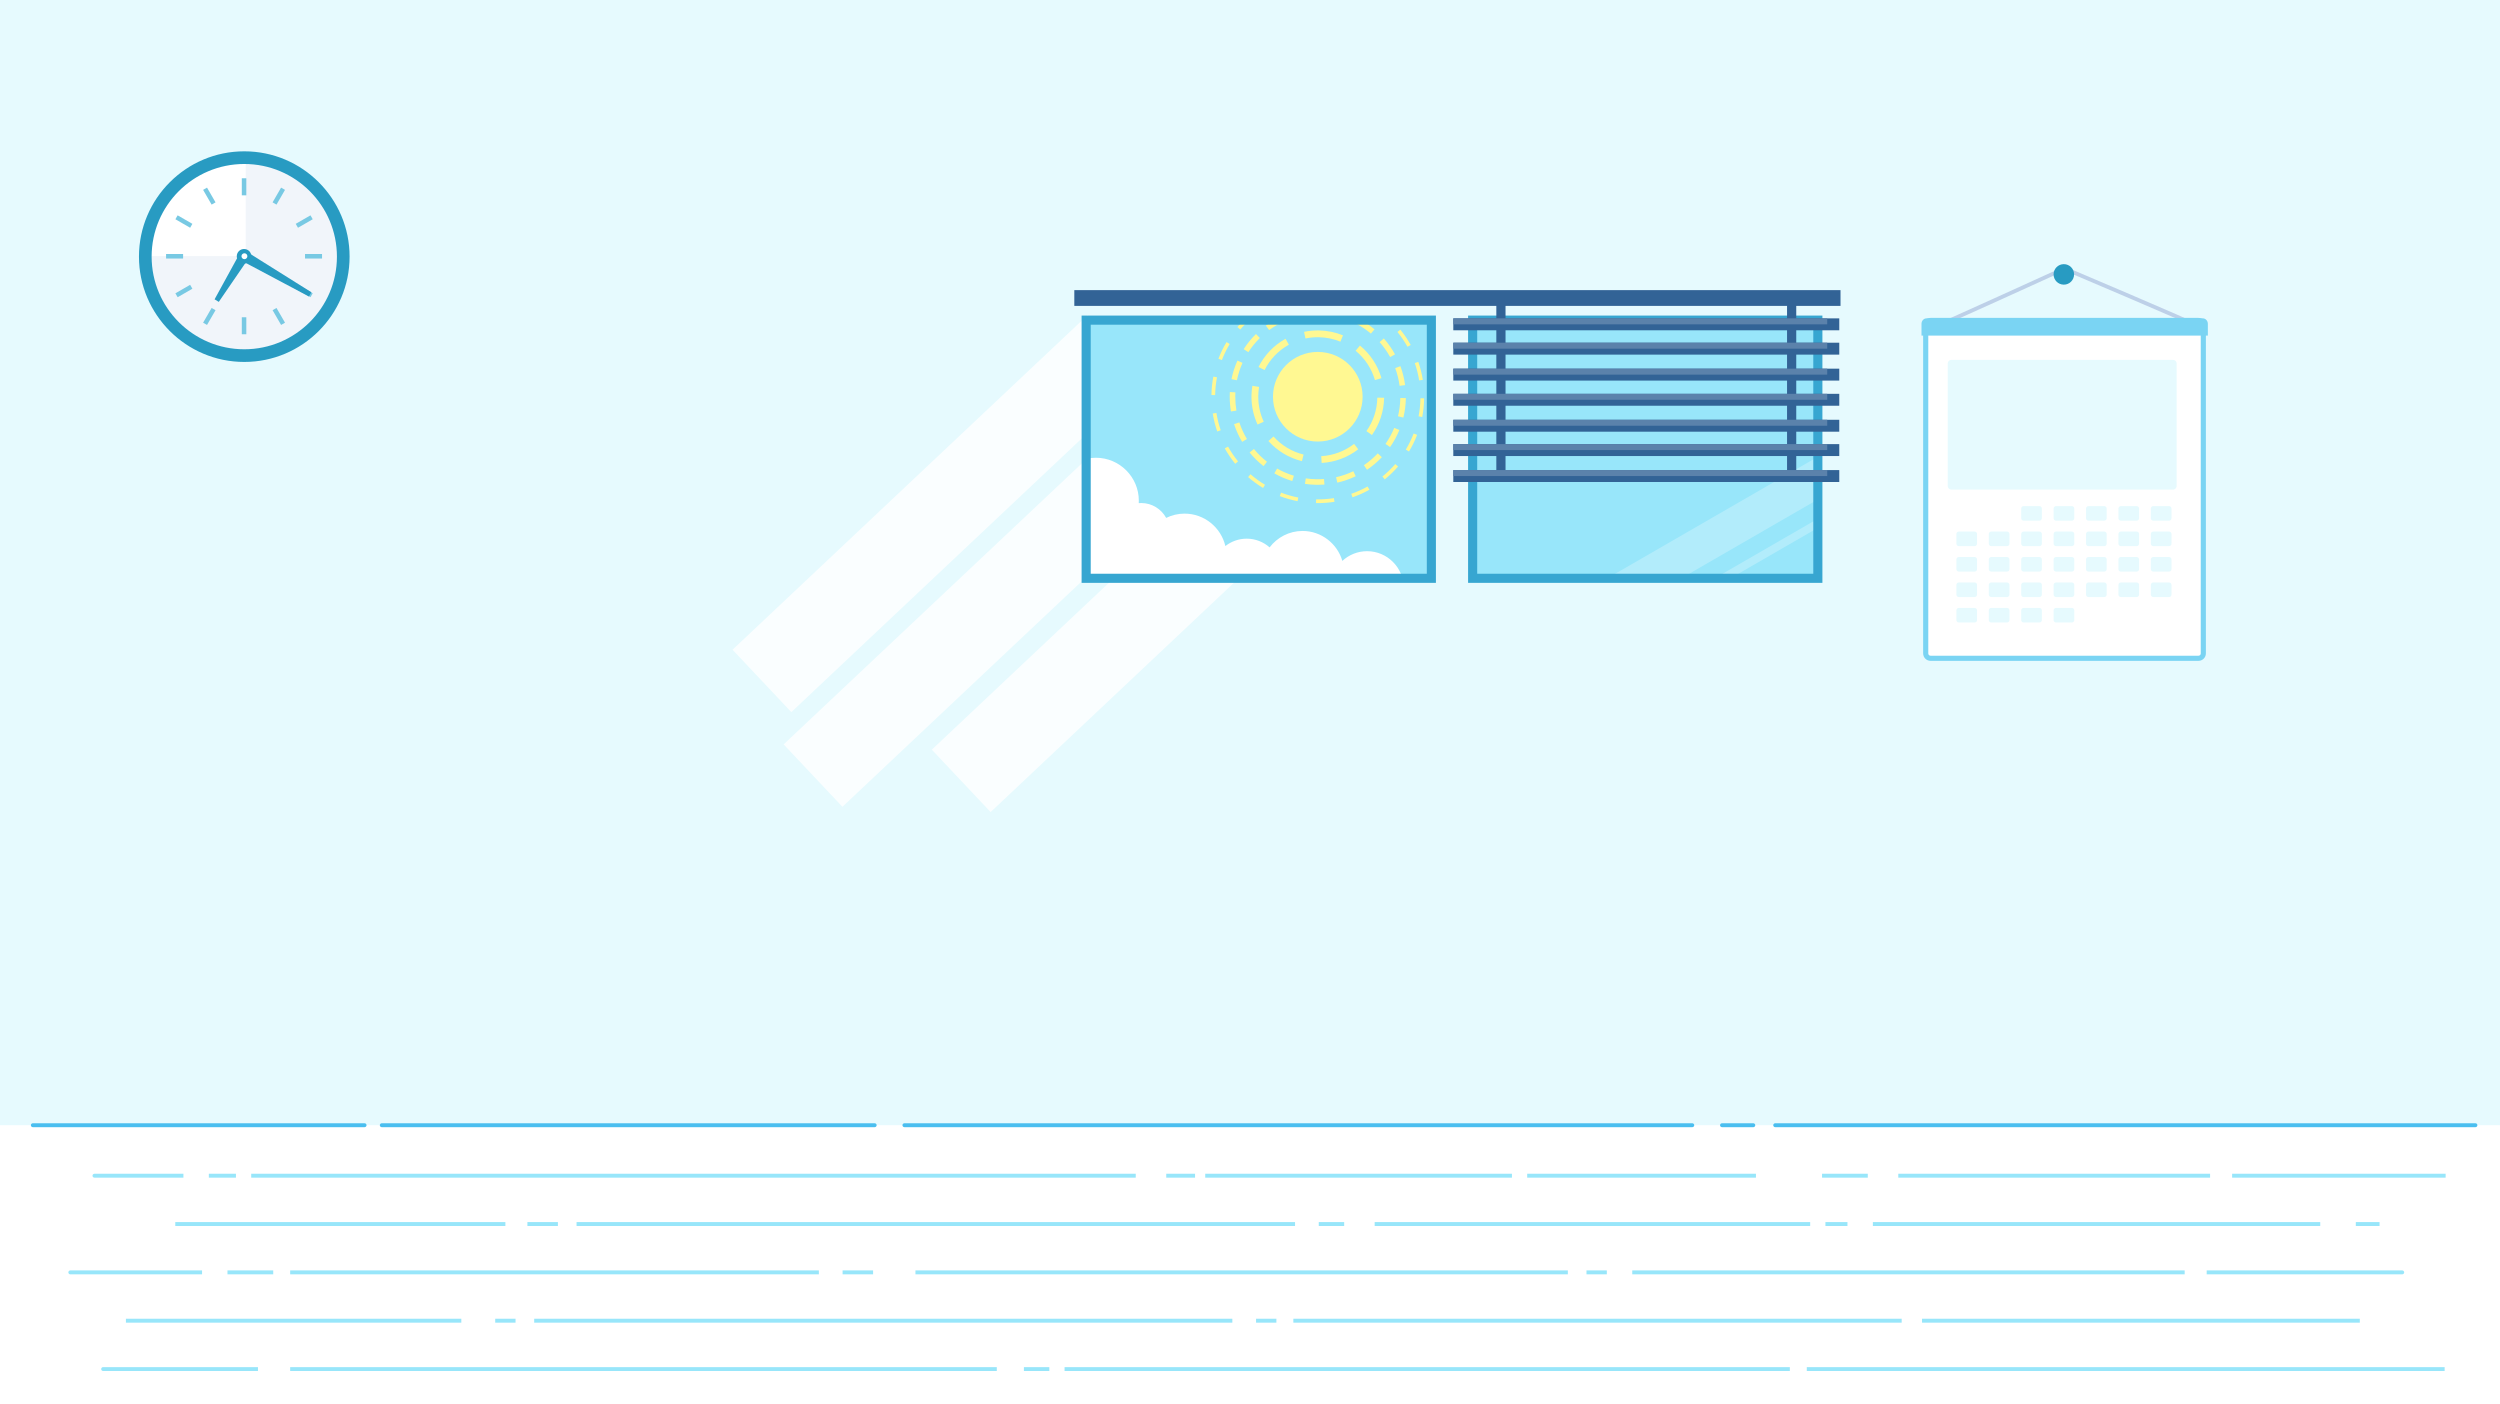 <?xml version="1.0" encoding="utf-8"?>
<!-- Generator: Adobe Illustrator 28.0.0, SVG Export Plug-In . SVG Version: 6.00 Build 0)  -->
<!DOCTYPE svg PUBLIC "-//W3C//DTD SVG 1.1//EN" "http://www.w3.org/Graphics/SVG/1.1/DTD/svg11.dtd">
<svg version="1.1" id="レイヤー_1" xmlns:x="http://ns.adobe.com/Extensibility/1.0/" xmlns:i="http://ns.adobe.com/AdobeIllustrator/10.0/" xmlns:graph="http://ns.adobe.com/Graphs/1.0/"
	 xmlns="http://www.w3.org/2000/svg" xmlns:xlink="http://www.w3.org/1999/xlink" x="0px" y="0px" width="1460px" height="820px"
	 viewBox="0 0 1460 820" style="enable-background:new 0 0 1460 820;" xml:space="preserve">
<rect x="0" y="0" width="1460" height="820" fill="#333333" stroke="none"/>
<style type="text/css">
	.st0{clip-path:url(#SVGID_00000017499572063842561420000011364350474497560455_);fill:#FFFFFF;}
	.st1{clip-path:url(#SVGID_00000057835414573020911240000000394481713119184819_);}
	.st2{fill:none;stroke:#98E6FA;stroke-width:2.281;stroke-miterlimit:10;}
	.st3{clip-path:url(#SVGID_00000090997765640680724030000004001443388683901058_);}
	.st4{fill:#E6FAFE;}
	.st5{fill:none;stroke:#4ABEEF;stroke-width:2.281;stroke-linecap:round;stroke-linejoin:round;stroke-miterlimit:10;}
	.st6{fill:#FFFFFF;}
	.st7{fill:#F1F5FA;}
	.st8{fill:#289BC2;}
	.st9{fill:#78C9E3;}
	.st10{opacity:0.8;fill:#FFFFFF;enable-background:new    ;}
	.st11{fill:none;stroke:#BDD0E8;stroke-width:2.281;stroke-miterlimit:10;}
	.st12{fill:none;stroke:#7AD4F3;stroke-width:3;stroke-miterlimit:10;}
	.st13{fill:#7AD4F3;}
	.st14{fill:#326396;}
	.st15{fill:#98E6FA;}
	.st16{opacity:0.25;fill:#FFFFFF;enable-background:new    ;}
	.st17{fill:#37A6D1;}
	.st18{clip-path:url(#SVGID_00000125591594737068854370000007043051590224254100_);fill:#FFFFFF;}
	.st19{clip-path:url(#SVGID_00000127005679328977514280000018027500472706881957_);}
	.st20{fill:#FFF892;}
	.st21{fill:#5B82AB;}
</style>
<g id="_x33_">
	<g id="床_00000166660753314544854810000012641365822509781691_">
		<g>
			<g>
				<defs>
					<rect id="SVGID_1_" width="1460" height="820"/>
				</defs>
				<clipPath id="SVGID_00000021828835978249208260000006764492851354307730_">
					<use xlink:href="#SVGID_1_"  style="overflow:visible;"/>
				</clipPath>
				
					<rect y="-0.625" style="clip-path:url(#SVGID_00000021828835978249208260000006764492851354307730_);fill:#FFFFFF;" width="1460" height="821.25"/>
			</g>
			<g>
				<defs>
					<rect id="SVGID_00000101824499303243877510000001474916821361939843_" width="1460" height="820"/>
				</defs>
				<clipPath id="SVGID_00000019653572772295464480000007983442086291113097_">
					<use xlink:href="#SVGID_00000101824499303243877510000001474916821361939843_"  style="overflow:visible;"/>
				</clipPath>
				<g style="clip-path:url(#SVGID_00000019653572772295464480000007983442086291113097_);">
					<path class="st2" d="M73.531,771.299c0,0,18.115,0,195.88,0"/>
					<path class="st2" d="M289.204,771.299c3.935,0,7.893,0,11.875,0"/>
					<path class="st2" d="M311.965,771.299c121.707,0,264.186,0,407.72,0"/>
					<path class="st2" d="M733.539,771.299c3.958,0,7.917,0,11.875,0"/>
					<path class="st2" d="M755.31,771.299c122.975,0,245.528,0,355.27,0"/>
					<path class="st2" d="M1122.456,771.299c226.353,0,255.677,0,255.677,0"/>
					<path class="st2" d="M1389.652,714.841c-4.519,0-9.138,0-13.855,0"/>
					<path class="st2" d="M1355.015,714.841c-71.17,0-161.273,0-261.258,0"/>
					<path class="st2" d="M1078.913,714.841c-4.272,0-8.56,0-12.865,0"/>
					<path class="st2" d="M1057.141,714.841c-80.778,0-167.043,0-254.33,0"/>
					<path class="st2" d="M784.999,714.841c-4.946,0-9.894,0-14.844,0"/>
					<path class="st2" d="M756.3,714.841c-146.155,0-292.953,0-419.595,0"/>
					<path class="st2" d="M325.819,714.841c-5.985,0-11.924,0-17.812,0"/>
					<path class="st2" d="M295.141,714.841c-191.423,0-192.778,0-192.778,0"/>
					<path class="st2" d="M62.125,799.528c0,0-23.263,0,88.533,0"/>
					<path class="st2" d="M169.461,799.528c110.879,0,257.268,0,412.668,0"/>
					<path class="st2" d="M597.962,799.528c4.94,0,9.889,0,14.844,0"/>
					<path class="st2" d="M621.713,799.528c142.208,0,289.99,0,423.553,0"/>
					<path class="st2" d="M1055.162,799.528c259.327,0,372.505,0,372.505,0"/>
					<path class="st2" d="M1401.053,743.07c0,0,25.646,0-112.343,0"/>
					<path class="st2" d="M1275.846,743.07c-92.153,0-203.813,0-322.613,0"/>
					<path class="st2" d="M938.388,743.07c-3.951,0-7.91,0-11.875,0"/>
					<path class="st2" d="M915.627,743.07c-125.322,0-256.999,0-381,0"/>
					<path class="st2" d="M509.887,743.07c-5.958,0-11.897,0-17.813,0"/>
					<path class="st2" d="M478.219,743.07c-115.989,0-222.995,0-308.758,0"/>
					<path class="st2" d="M159.564,743.07c-9.17,0-18.081,0-26.719,0"/>
					<path class="st2" d="M118,743.07c-92.806,0-75.835,0-75.835,0"/>
					<path class="st2" d="M1428.248,686.612c-33.847,0-76.105,0-124.693,0"/>
					<path class="st2" d="M1290.69,686.612c-54.264,0-115.864,0-182.089,0"/>
					<path class="st2" d="M1090.788,686.612c-8.833,0-17.741,0-26.72,0"/>
					<path class="st2" d="M1025.474,686.612c-43.382,0-88.134,0-133.598,0"/>
					<path class="st2" d="M882.97,686.612c-59.061,0-119.245,0-179.12,0"/>
					<path class="st2" d="M697.913,686.612c-5.611,0-11.219,0-16.823,0"/>
					<path class="st2" d="M663.276,686.612c-195.992,0-385.134,0-516.576,0"/>
					<path class="st2" d="M137.793,686.612c-5.382,0-10.661,0-15.833,0"/>
					<path class="st2" d="M107.115,686.612c-86.394,0-38.969,0-38.969,0"/>
				</g>
			</g>
		</g>
	</g>
	<g id="壁">
		<g>
			<g>
				<defs>
					<rect id="SVGID_00000042017225790466804600000004013812089238773142_" width="1460" height="669.273"/>
				</defs>
				<clipPath id="SVGID_00000054981591828275413610000001885518757575358623_">
					<use xlink:href="#SVGID_00000042017225790466804600000004013812089238773142_"  style="overflow:visible;"/>
				</clipPath>
				<g style="clip-path:url(#SVGID_00000054981591828275413610000001885518757575358623_);">
					<rect x="-7.214" y="-60.922" class="st4" width="1474.429" height="718.049"/>
					<g>
						<path class="st5" d="M1467.214,30.909c0-55.851,0-91.831,0-91.831s-60.205,0-156.284,0"/>
						<path class="st5" d="M154.664-60.922c-99.331,0-161.879,0-161.879,0s0,41.905,0,105.469"/>
						<path class="st5" d="M19.174,657.127c35.422,0,104.366,0,193.732,0"/>
						<path class="st5" d="M222.958,657.127c82.725,0,181.972,0,287.856,0"/>
						<path class="st5" d="M528.176,657.127c150.492,0,313.14,0,460.111,0"/>
						<path class="st5" d="M1005.65,657.127c6.122,0,12.215,0,18.276,0"/>
						<path class="st5" d="M1036.72,657.127c242.102,0,408.927,0,408.927,0"/>
					</g>
				</g>
			</g>
		</g>
	</g>
	<g id="時計">
		<g>
			<g>
				<ellipse class="st6" cx="143.449" cy="149.08" rx="57.803" ry="57.803"/>
				<path class="st7" d="M143.503,91.272v58.256H85.661c0.244,31.715,26.02,57.352,57.793,57.352
					c31.925,0,57.804-25.88,57.804-57.804C201.259,117.167,175.405,91.298,143.503,91.272z"/>
				<path class="st8" d="M142.657,211.376c-33.913,0-61.503-27.59-61.503-61.503s27.59-61.503,61.503-61.503
					c33.912,0,61.503,27.59,61.503,61.503S176.569,211.376,142.657,211.376z M142.657,95.767c-29.835,0-54.107,24.272-54.107,54.107
					s24.272,54.107,54.107,54.107c29.834,0,54.107-24.272,54.107-54.107S172.491,95.767,142.657,95.767z"/>
			</g>
			<g>
				<path class="st9" d="M141.211,114.07h2.638v-9.944h-2.638V114.07z M141.211,195.211h2.638v-9.944h-2.638V195.211z
					 M106.932,148.349h-9.944v2.638h9.944V148.349z M178.129,148.349v2.638h9.944v-2.638H178.129z M118.616,110.887l4.972,8.612
					l2.285-1.319l-4.972-8.612L118.616,110.887z M159.187,181.157l4.972,8.612l2.285-1.319l-4.972-8.612L159.187,181.157z
					 M102.429,171.298l1.319,2.285l8.612-4.972l-1.319-2.285L102.429,171.298z M182.631,128.04l-1.319-2.285l-8.612,4.972
					l1.319,2.285L182.631,128.04z M102.429,128.04l8.612,4.972l1.319-2.285l-8.612-4.972L102.429,128.04z M172.7,168.61l8.612,4.972
					l1.319-2.285l-8.612-4.972L172.7,168.61z M118.616,188.45l2.285,1.319l4.972-8.612l-2.285-1.319L118.616,188.45z
					 M159.187,118.18l2.285,1.319l4.972-8.612l-2.285-1.319L159.187,118.18z"/>
				<g>
					<g>
						<polygon class="st8" points="140.785,152.109 143.832,146.838 181.857,170.678 180.418,173.167 						"/>
					</g>
					<g>
						<polygon class="st8" points="146.083,149.564 140.896,146.377 125.316,174.796 127.765,176.301 						"/>
					</g>
					<circle class="st8" cx="142.53" cy="149.669" r="4.262"/>
					<path class="st6" d="M144.467,149.631c0,0.953-0.772,1.725-1.725,1.725s-1.725-0.772-1.725-1.725s0.772-1.725,1.725-1.725
						C143.694,147.906,144.467,148.679,144.467,149.631z"/>
				</g>
			</g>
		</g>
	</g>
	<g id="日光">
		
			<rect x="528.216" y="348.029" transform="matrix(0.728 -0.686 0.686 0.728 -79.113 546.798)" class="st10" width="242.061" height="50.057"/>
		
			<rect x="433.833" y="325.104" transform="matrix(0.728 -0.686 0.686 0.728 -81.21 495.663)" class="st10" width="299.899" height="50.057"/>
		
			<rect x="406.014" y="274.824" transform="matrix(0.728 -0.686 0.686 0.728 -56.312 457.891)" class="st10" width="284.796" height="50.057"/>
	</g>
	<g id="カレンダー">
		<g>
			<path class="st11" d="M1129.46,191.109c1.089,0,76.196-34.288,76.196-34.288s77.42,32.791,77.284,33.472"/>
			<g>
				<path class="st6" d="M1283.902,384.435h-156.451c-1.565,0-2.833-1.268-2.833-2.833V189.984c0-1.565,1.268-2.833,2.833-2.833
					h156.451c1.565,0,2.833,1.268,2.833,2.833v191.618C1286.735,383.167,1285.467,384.435,1283.902,384.435z"/>
				<path class="st4" d="M1269.039,285.937h-129.448c-1.173,0-2.125-0.951-2.125-2.125v-71.53c0-1.173,0.951-2.125,2.125-2.125
					h129.448c1.173,0,2.125,0.951,2.125,2.125v71.53C1271.164,284.986,1270.213,285.937,1269.039,285.937z"/>
			</g>
			<g>
				<g>
					<path class="st4" d="M1191.036,304.077h-9.235c-0.782,0-1.417-0.634-1.417-1.416v-5.674c0-0.782,0.634-1.416,1.417-1.416h9.235
						c0.782,0,1.417,0.634,1.417,1.416v5.674C1192.452,303.443,1191.818,304.077,1191.036,304.077z"/>
					<path class="st4" d="M1209.962,304.077h-9.235c-0.782,0-1.416-0.634-1.416-1.416v-5.674c0-0.782,0.634-1.416,1.416-1.416h9.235
						c0.782,0,1.416,0.634,1.416,1.416v5.674C1211.378,303.443,1210.744,304.077,1209.962,304.077z"/>
					<path class="st4" d="M1228.888,304.077h-9.235c-0.782,0-1.417-0.634-1.417-1.416v-5.674c0-0.782,0.634-1.416,1.417-1.416h9.235
						c0.782,0,1.417,0.634,1.417,1.416v5.674C1230.304,303.443,1229.67,304.077,1228.888,304.077z"/>
					<path class="st4" d="M1247.814,304.077h-9.235c-0.782,0-1.417-0.634-1.417-1.416v-5.674c0-0.782,0.634-1.416,1.417-1.416h9.235
						c0.782,0,1.417,0.634,1.417,1.416v5.674C1249.23,303.443,1248.596,304.077,1247.814,304.077z"/>
					<path class="st4" d="M1266.74,304.077h-9.235c-0.782,0-1.416-0.634-1.416-1.416v-5.674c0-0.782,0.634-1.416,1.416-1.416h9.235
						c0.782,0,1.416,0.634,1.416,1.416v5.674C1268.156,303.443,1267.522,304.077,1266.74,304.077z"/>
				</g>
				<g>
					<path class="st4" d="M1153.183,318.942h-9.235c-0.782,0-1.416-0.634-1.416-1.416v-5.674c0-0.782,0.634-1.416,1.416-1.416h9.235
						c0.782,0,1.416,0.634,1.416,1.416v5.674C1154.6,318.308,1153.966,318.942,1153.183,318.942z"/>
					<path class="st4" d="M1172.109,318.942h-9.235c-0.782,0-1.417-0.634-1.417-1.416v-5.674c0-0.782,0.634-1.416,1.417-1.416h9.235
						c0.782,0,1.417,0.634,1.417,1.416v5.674C1173.526,318.308,1172.892,318.942,1172.109,318.942z"/>
					<path class="st4" d="M1191.036,318.942h-9.235c-0.782,0-1.417-0.634-1.417-1.416v-5.674c0-0.782,0.634-1.416,1.417-1.416h9.235
						c0.782,0,1.417,0.634,1.417,1.416v5.674C1192.452,318.308,1191.818,318.942,1191.036,318.942z"/>
					<path class="st4" d="M1209.962,318.942h-9.235c-0.782,0-1.416-0.634-1.416-1.416v-5.674c0-0.782,0.634-1.416,1.416-1.416h9.235
						c0.782,0,1.416,0.634,1.416,1.416v5.674C1211.378,318.308,1210.744,318.942,1209.962,318.942z"/>
					<path class="st4" d="M1228.888,318.942h-9.235c-0.782,0-1.417-0.634-1.417-1.416v-5.674c0-0.782,0.634-1.416,1.417-1.416h9.235
						c0.782,0,1.417,0.634,1.417,1.416v5.674C1230.304,318.308,1229.67,318.942,1228.888,318.942z"/>
					<path class="st4" d="M1247.814,318.942h-9.235c-0.782,0-1.417-0.634-1.417-1.416v-5.674c0-0.782,0.634-1.416,1.417-1.416h9.235
						c0.782,0,1.417,0.634,1.417,1.416v5.674C1249.23,318.308,1248.596,318.942,1247.814,318.942z"/>
					<path class="st4" d="M1266.74,318.942h-9.235c-0.782,0-1.416-0.634-1.416-1.416v-5.674c0-0.782,0.634-1.416,1.416-1.416h9.235
						c0.782,0,1.416,0.634,1.416,1.416v5.674C1268.156,318.308,1267.522,318.942,1266.74,318.942z"/>
				</g>
				<g>
					<path class="st4" d="M1153.183,333.807h-9.235c-0.782,0-1.416-0.634-1.416-1.416v-5.674c0-0.782,0.634-1.416,1.416-1.416h9.235
						c0.782,0,1.416,0.634,1.416,1.416v5.674C1154.6,333.173,1153.966,333.807,1153.183,333.807z"/>
					<path class="st4" d="M1172.109,333.807h-9.235c-0.782,0-1.417-0.634-1.417-1.416v-5.674c0-0.782,0.634-1.416,1.417-1.416h9.235
						c0.782,0,1.417,0.634,1.417,1.416v5.674C1173.526,333.173,1172.892,333.807,1172.109,333.807z"/>
					<path class="st4" d="M1191.036,333.807h-9.235c-0.782,0-1.417-0.634-1.417-1.416v-5.674c0-0.782,0.634-1.416,1.417-1.416h9.235
						c0.782,0,1.417,0.634,1.417,1.416v5.674C1192.452,333.173,1191.818,333.807,1191.036,333.807z"/>
					<path class="st4" d="M1209.962,333.807h-9.235c-0.782,0-1.416-0.634-1.416-1.416v-5.674c0-0.782,0.634-1.416,1.416-1.416h9.235
						c0.782,0,1.416,0.634,1.416,1.416v5.674C1211.378,333.173,1210.744,333.807,1209.962,333.807z"/>
					<path class="st4" d="M1228.888,333.807h-9.235c-0.782,0-1.417-0.634-1.417-1.416v-5.674c0-0.782,0.634-1.416,1.417-1.416h9.235
						c0.782,0,1.417,0.634,1.417,1.416v5.674C1230.304,333.173,1229.67,333.807,1228.888,333.807z"/>
					<path class="st4" d="M1247.814,333.807h-9.235c-0.782,0-1.417-0.634-1.417-1.416v-5.674c0-0.782,0.634-1.416,1.417-1.416h9.235
						c0.782,0,1.417,0.634,1.417,1.416v5.674C1249.23,333.173,1248.596,333.807,1247.814,333.807z"/>
					<path class="st4" d="M1266.74,333.807h-9.235c-0.782,0-1.416-0.634-1.416-1.416v-5.674c0-0.782,0.634-1.416,1.416-1.416h9.235
						c0.782,0,1.416,0.634,1.416,1.416v5.674C1268.156,333.173,1267.522,333.807,1266.74,333.807z"/>
				</g>
				<g>
					<path class="st4" d="M1153.183,348.672h-9.235c-0.782,0-1.416-0.634-1.416-1.416v-5.674c0-0.782,0.634-1.416,1.416-1.416h9.235
						c0.782,0,1.416,0.634,1.416,1.416v5.674C1154.6,348.038,1153.966,348.672,1153.183,348.672z"/>
					<path class="st4" d="M1172.109,348.672h-9.235c-0.782,0-1.417-0.634-1.417-1.416v-5.674c0-0.782,0.634-1.416,1.417-1.416h9.235
						c0.782,0,1.417,0.634,1.417,1.416v5.674C1173.526,348.038,1172.892,348.672,1172.109,348.672z"/>
					<path class="st4" d="M1191.036,348.672h-9.235c-0.782,0-1.417-0.634-1.417-1.416v-5.674c0-0.782,0.634-1.416,1.417-1.416h9.235
						c0.782,0,1.417,0.634,1.417,1.416v5.674C1192.452,348.038,1191.818,348.672,1191.036,348.672z"/>
					<path class="st4" d="M1209.962,348.672h-9.235c-0.782,0-1.416-0.634-1.416-1.416v-5.674c0-0.782,0.634-1.416,1.416-1.416h9.235
						c0.782,0,1.416,0.634,1.416,1.416v5.674C1211.378,348.038,1210.744,348.672,1209.962,348.672z"/>
					<path class="st4" d="M1228.888,348.672h-9.235c-0.782,0-1.417-0.634-1.417-1.416v-5.674c0-0.782,0.634-1.416,1.417-1.416h9.235
						c0.782,0,1.417,0.634,1.417,1.416v5.674C1230.304,348.038,1229.67,348.672,1228.888,348.672z"/>
					<path class="st4" d="M1247.814,348.672h-9.235c-0.782,0-1.417-0.634-1.417-1.416v-5.674c0-0.782,0.634-1.416,1.417-1.416h9.235
						c0.782,0,1.417,0.634,1.417,1.416v5.674C1249.23,348.038,1248.596,348.672,1247.814,348.672z"/>
					<path class="st4" d="M1266.74,348.672h-9.235c-0.782,0-1.416-0.634-1.416-1.416v-5.674c0-0.782,0.634-1.416,1.416-1.416h9.235
						c0.782,0,1.416,0.634,1.416,1.416v5.674C1268.156,348.038,1267.522,348.672,1266.74,348.672z"/>
				</g>
				<g>
					<path class="st4" d="M1153.183,363.537h-9.235c-0.782,0-1.416-0.634-1.416-1.416v-5.674c0-0.782,0.634-1.416,1.416-1.416h9.235
						c0.782,0,1.416,0.634,1.416,1.416v5.674C1154.6,362.903,1153.966,363.537,1153.183,363.537z"/>
					<path class="st4" d="M1172.109,363.537h-9.235c-0.782,0-1.417-0.634-1.417-1.416v-5.674c0-0.782,0.634-1.416,1.417-1.416h9.235
						c0.782,0,1.417,0.634,1.417,1.416v5.674C1173.526,362.903,1172.892,363.537,1172.109,363.537z"/>
					<path class="st4" d="M1191.036,363.537h-9.235c-0.782,0-1.417-0.634-1.417-1.416v-5.674c0-0.782,0.634-1.416,1.417-1.416h9.235
						c0.782,0,1.417,0.634,1.417,1.416v5.674C1192.452,362.903,1191.818,363.537,1191.036,363.537z"/>
					<path class="st4" d="M1209.962,363.537h-9.235c-0.782,0-1.416-0.634-1.416-1.416v-5.674c0-0.782,0.634-1.416,1.416-1.416h9.235
						c0.782,0,1.416,0.634,1.416,1.416v5.674C1211.378,362.903,1210.744,363.537,1209.962,363.537z"/>
				</g>
			</g>
			<circle class="st8" cx="1205.276" cy="160.25" r="5.987"/>
			<path class="st12" d="M1283.902,384.435h-156.451c-1.565,0-2.833-1.268-2.833-2.833V189.984c0-1.565,1.268-2.833,2.833-2.833
				h156.451c1.565,0,2.833,1.268,2.833,2.833v191.618C1286.735,383.167,1285.467,384.435,1283.902,384.435z"/>
			<path class="st13" d="M1286.46,185.916h-161.387c-1.614,0-2.922,1.445-2.922,3.228v6.863h167.231v-6.863
				C1289.383,187.361,1288.074,185.916,1286.46,185.916z"/>
		</g>
	</g>
	<g id="窓">
		<g>
			<rect x="627.4" y="169.434" class="st14" width="447.461" height="9.212"/>
			<g>
				<rect x="860.025" y="186.958" class="st15" width="201.597" height="150.767"/>
				<path class="st16" d="M1010.576,337.725l51.047-29.472v-5.308l-60.24,34.78L1010.576,337.725L1010.576,337.725z
					 M938.671,337.725h43.178l79.774-46.057v-24.929L938.671,337.725z"/>
				<g>
					<path class="st17" d="M1064.284,340.387h-206.92v-156.09h206.92V340.387z M862.687,335.064h196.274V189.62H862.687V335.064z"/>
				</g>
			</g>
			<g>
				<rect x="634.318" y="186.958" class="st15" width="201.597" height="150.767"/>
				<g>
					<g>
						<defs>
							
								<rect id="SVGID_00000167362835605249882090000006840628602284006286_" x="634.318" y="186.958" width="201.597" height="150.767"/>
						</defs>
						<clipPath id="SVGID_00000147203268842117348320000017822463863659115937_">
							<use xlink:href="#SVGID_00000167362835605249882090000006840628602284006286_"  style="overflow:visible;"/>
						</clipPath>
						<path style="clip-path:url(#SVGID_00000147203268842117348320000017822463863659115937_);fill:#FFFFFF;" d="M798.385,321.891
							L798.385,321.891c-5.563,0-10.646,2.156-14.459,5.671c-2.926-10.068-12.251-17.484-23.23-17.484l0,0
							c-7.83,0-14.819,3.773-19.247,9.588c-3.575-3.16-8.262-5.087-13.379-5.087l0,0c-4.687,0-9.012,1.618-12.454,4.318
							c-2.523-10.819-12.27-18.944-23.828-18.944l0,0c-3.846,0-7.49,0.902-10.737,2.501c-2.821-5.165-8.307-8.689-14.576-8.689l0,0
							c-0.49,0-0.974,0.026-1.454,0.068c0.029-0.488,0.047-0.979,0.047-1.474l0,0c0-13.768-11.264-25.032-25.032-25.032l0,0
							c-13.768,0-25.032,11.264-25.032,25.032l0,0c0,8.923,4.735,16.79,11.813,21.225v49.371h31.501v3.375h108.003v-2.813h25.255
							c2.141,0.725,4.43,1.125,6.808,1.125l0,0c11.757,0,21.376-9.619,21.376-21.376l0,0
							C819.761,331.51,810.142,321.891,798.385,321.891z"/>
					</g>
					<g>
						<defs>
							
								<rect id="SVGID_00000112620015105933312950000011871942745018649756_" x="634.318" y="186.958" width="201.597" height="150.767"/>
						</defs>
						<clipPath id="SVGID_00000054979185539320456430000012463938610193170876_">
							<use xlink:href="#SVGID_00000112620015105933312950000011871942745018649756_"  style="overflow:visible;"/>
						</clipPath>
						<g style="clip-path:url(#SVGID_00000054979185539320456430000012463938610193170876_);">
							<circle class="st20" cx="769.592" cy="231.695" r="26.173"/>
							<path class="st20" d="M771.834,270.363l-0.226-3.965c6.996-0.398,13.632-2.874,19.19-7.159l2.425,3.145
								C787.028,267.16,779.632,269.919,771.834,270.363z M760.342,269.314c-7.569-1.854-14.338-5.917-19.575-11.748l2.955-2.653
								c4.701,5.235,10.775,8.881,17.565,10.544L760.342,269.314z M801.217,254.061l-3.24-2.296
								c4.045-5.71,6.249-12.442,6.37-19.468l0.001-0.072l3.971,0.057l-0.002,0.092
								C808.182,240.195,805.727,247.697,801.217,254.061z M734.417,247.929c-2.36-5.105-3.557-10.563-3.557-16.221
								c0-0.228,0.002-0.456,0.006-0.685c0.033-1.918,0.208-3.841,0.52-5.719l3.917,0.651c-0.28,1.686-0.437,3.414-0.467,5.137
								c-0.004,0.206-0.005,0.411-0.005,0.616c0,5.079,1.073,9.976,3.19,14.555L734.417,247.929z M802.971,221.957
								c-1.956-6.714-5.859-12.628-11.287-17.102l2.526-3.064c6.045,4.983,10.393,11.572,12.574,19.055L802.971,221.957z
								 M738.512,216.109l-3.548-1.783c3.505-6.976,8.966-12.675,15.794-16.482l1.934,3.468
								C746.561,204.73,741.658,209.847,738.512,216.109z M782.798,199.53c-3.999-1.643-8.239-2.515-12.602-2.59
								c-0.206-0.004-0.408,0.004-0.619-0.005c-2.421,0-4.839,0.251-7.188,0.746l-0.819-3.886c2.618-0.552,5.312-0.831,8.007-0.831
								c0.001,0,0.002,0,0.003,0c0.228,0,0.456,0.002,0.685,0.006c4.861,0.084,9.585,1.056,14.043,2.888L782.798,199.53z"/>
							<path class="st20" d="M769.609,283.131c-0.303,0-0.606-0.003-0.91-0.008c-2.208-0.038-4.428-0.218-6.599-0.535l0.469-3.215
								c2.035,0.297,4.116,0.465,6.185,0.501c1.493,0.025,2.996-0.017,4.474-0.127l0.241,3.24
								C772.195,283.083,770.896,283.131,769.609,283.131z M780.983,281.866l-0.717-3.169c3.469-0.785,6.857-1.961,10.07-3.496
								l1.401,2.932C788.305,279.771,784.687,281.028,780.983,281.866z M754.686,280.937c-3.635-1.098-7.156-2.608-10.464-4.487
								l1.605-2.825c3.098,1.76,6.395,3.174,9.799,4.202L754.686,280.937z M798.326,274.362l-1.817-2.693
								c2.949-1.99,5.684-4.311,8.129-6.901l2.363,2.231C804.391,269.761,801.473,272.239,798.326,274.362z M737.911,272.22
								c-2.99-2.341-5.727-5.019-8.133-7.958l2.514-2.058c2.255,2.755,4.82,5.264,7.622,7.458L737.911,272.22z M811.795,261.107
								l-2.664-1.86c2.041-2.923,3.756-6.074,5.098-9.365l3.009,1.227C815.805,254.623,813.974,257.987,811.795,261.107z
								 M725.412,258.048c-1.953-3.266-3.541-6.751-4.72-10.358l3.088-1.01c1.105,3.377,2.592,6.641,4.421,9.701L725.412,258.048z
								 M819.576,243.874l-3.157-0.766c0.835-3.442,1.29-7,1.353-10.576l0.002-0.103l3.249,0.051l-0.002,0.106
								C820.954,236.403,820.468,240.2,819.576,243.874z M718.874,240.315c-0.477-2.824-0.719-5.719-0.719-8.603
								c0-0.303,0.003-0.607,0.008-0.911c0.011-0.611,0.032-1.233,0.065-1.846l3.244,0.17c-0.03,0.575-0.05,1.158-0.061,1.732
								c-0.005,0.286-0.008,0.57-0.008,0.854c0,2.703,0.227,5.416,0.673,8.062L718.874,240.315z M817.363,225.323
								c-0.467-3.531-1.329-7.012-2.562-10.346l3.047-1.128c1.318,3.561,2.238,7.278,2.737,11.048L817.363,225.323z
								 M722.367,222.067l-3.184-0.645c0.755-3.726,1.93-7.373,3.491-10.838l2.962,1.335
								C724.174,215.162,723.075,218.577,722.367,222.067z M811.845,208.51c-1.713-3.115-3.778-6.048-6.138-8.717l2.435-2.152
								c2.518,2.849,4.722,5.979,6.55,9.304L811.845,208.51z M729.034,205.663l-2.733-1.758c2.054-3.192,4.468-6.165,7.175-8.834
								l2.281,2.314C733.22,199.886,730.958,202.671,729.034,205.663z M800.615,194.82c-2.727-2.297-5.709-4.291-8.865-5.928
								l1.496-2.884c3.368,1.747,6.551,3.876,9.462,6.327L800.615,194.82z M741.177,192.773l-1.918-2.623
								c3.071-2.245,6.391-4.15,9.87-5.66l1.294,2.98C747.165,188.885,744.055,190.669,741.177,192.773z M785.205,186.093
								c-3.36-1.149-6.861-1.925-10.407-2.306l0.347-3.23c3.785,0.407,7.524,1.235,11.112,2.463L785.205,186.093z M757.142,185.131
								l-0.838-3.139c3.66-0.977,7.446-1.546,11.254-1.694l0.125,3.247C764.116,183.682,760.569,184.216,757.142,185.131z"/>
							<path class="st20" d="M769.613,293.81c-0.354,0-0.708-0.003-1.063-0.009l0.037-2.166c3.503,0.059,7.001-0.185,10.423-0.726
								l0.338,2.14C776.149,293.554,772.874,293.81,769.613,293.81z M757.785,292.688c-3.543-0.682-7.045-1.681-10.41-2.969
								l0.775-2.023c3.247,1.243,6.626,2.207,10.045,2.865L757.785,292.688z M789.852,290.43l-0.706-2.048
								c3.284-1.133,6.492-2.565,9.535-4.258l1.053,1.893C796.58,287.772,793.255,289.256,789.852,290.43z M737.641,284.974
								c-3.087-1.855-6.034-3.996-8.759-6.363l1.42-1.635c2.63,2.285,5.475,4.351,8.454,6.142L737.641,284.974z M808.7,279.955
								l-1.365-1.682c2.703-2.192,5.231-4.636,7.515-7.261l1.634,1.422C814.119,275.153,811.5,277.684,808.7,279.955z
								 M721.355,270.831c-2.275-2.801-4.317-5.816-6.069-8.963l1.892-1.054c1.691,3.037,3.662,5.947,5.858,8.651L721.355,270.831z
								 M822.852,263.677l-1.856-1.117c1.797-2.986,3.339-6.145,4.584-9.39l2.022,0.776
								C826.312,257.309,824.714,260.583,822.852,263.677z M710.868,251.99c-1.177-3.405-2.06-6.939-2.625-10.502l2.139-0.339
								c0.545,3.439,1.397,6.848,2.533,10.134L710.868,251.99z M830.578,243.538l-2.127-0.411c0.656-3.401,1.02-6.897,1.081-10.391
								l0.002-0.143l2.166,0.033l-0.002,0.149C831.635,236.392,831.258,240.014,830.578,243.538z M709.651,230.724l-2.166-0.033
								l0.001-0.081c0.062-3.587,0.434-7.184,1.106-10.685l2.127,0.408c-0.648,3.379-1.007,6.852-1.067,10.321L709.651,230.724z
								 M828.79,222.171c-0.549-3.437-1.405-6.845-2.545-10.13l2.046-0.71c1.182,3.405,2.069,6.937,2.638,10.499L828.79,222.171z
								 M713.578,210.286l-2.023-0.774c1.287-3.365,2.881-6.641,4.739-9.737l1.857,1.115
								C716.358,203.877,714.82,207.038,713.578,210.286z M821.97,202.512c-1.694-3.034-3.668-5.942-5.867-8.644l1.68-1.368
								c2.279,2.799,4.324,5.812,6.079,8.955L821.97,202.512z M724.288,192.432l-1.636-1.419c2.362-2.723,4.978-5.257,7.776-7.531
								l1.367,1.681C729.093,187.357,726.568,189.803,724.288,192.432z M808.828,186.367c-2.633-2.282-5.48-4.344-8.462-6.132
								l1.114-1.858c3.089,1.852,6.039,3.989,8.767,6.352L808.828,186.367z M740.441,179.299l-1.055-1.892
								c3.152-1.758,6.475-3.246,9.876-4.424l0.709,2.047C746.689,176.167,743.483,177.603,740.441,179.299z M790.968,175.668
								c-3.248-1.24-6.629-2.199-10.048-2.853l0.407-2.127c3.544,0.677,7.048,1.672,10.414,2.957L790.968,175.668z M760.103,172.491
								l-0.34-2.139c3.221-0.512,6.52-0.772,9.804-0.772c0.001,0,0.002,0,0.004,0c0.329,0,0.659,0.003,0.989,0.008l-0.033,2.166
								c-0.319-0.005-0.637-0.007-0.955-0.007c-0.001,0-0.002,0-0.003,0C766.397,171.745,763.213,171.996,760.103,172.491z"/>
						</g>
					</g>
				</g>
				<g>
					<path class="st17" d="M838.577,340.387h-206.92v-156.09h206.92V340.387z M636.979,335.064h196.274V189.62H636.979V335.064z"/>
				</g>
			</g>
			<g>
				<g>
					<rect x="873.855" y="171.277" class="st14" width="5.373" height="107.694"/>
					<rect x="1043.636" y="171.277" class="st14" width="5.373" height="107.694"/>
					<g>
						<g>
							<rect x="848.728" y="185.927" class="st14" width="225.408" height="6.96"/>
							<rect x="848.728" y="185.927" class="st21" width="218.371" height="3.48"/>
						</g>
						<g>
							<rect x="848.728" y="200.141" class="st14" width="225.408" height="6.96"/>
							<rect x="848.728" y="200.141" class="st21" width="218.371" height="3.48"/>
						</g>
						<g>
							<rect x="848.728" y="215.303" class="st14" width="225.408" height="6.96"/>
							<rect x="848.728" y="215.303" class="st21" width="218.371" height="3.48"/>
						</g>
						<g>
							<rect x="848.728" y="229.991" class="st14" width="225.408" height="6.96"/>
							<rect x="848.728" y="229.991" class="st21" width="218.371" height="3.48"/>
						</g>
						<g>
							<rect x="848.728" y="245.153" class="st14" width="225.408" height="6.96"/>
							<rect x="848.728" y="245.153" class="st21" width="218.371" height="3.48"/>
						</g>
						<g>
							<rect x="848.728" y="259.367" class="st14" width="225.408" height="6.96"/>
							<rect x="848.728" y="259.367" class="st21" width="218.371" height="3.48"/>
						</g>
						<g>
							<rect x="848.728" y="274.529" class="st14" width="225.408" height="6.96"/>
							<rect x="848.728" y="274.529" class="st21" width="218.371" height="3.48"/>
						</g>
					</g>
				</g>
			</g>
		</g>
	</g>
</g>
</svg>
